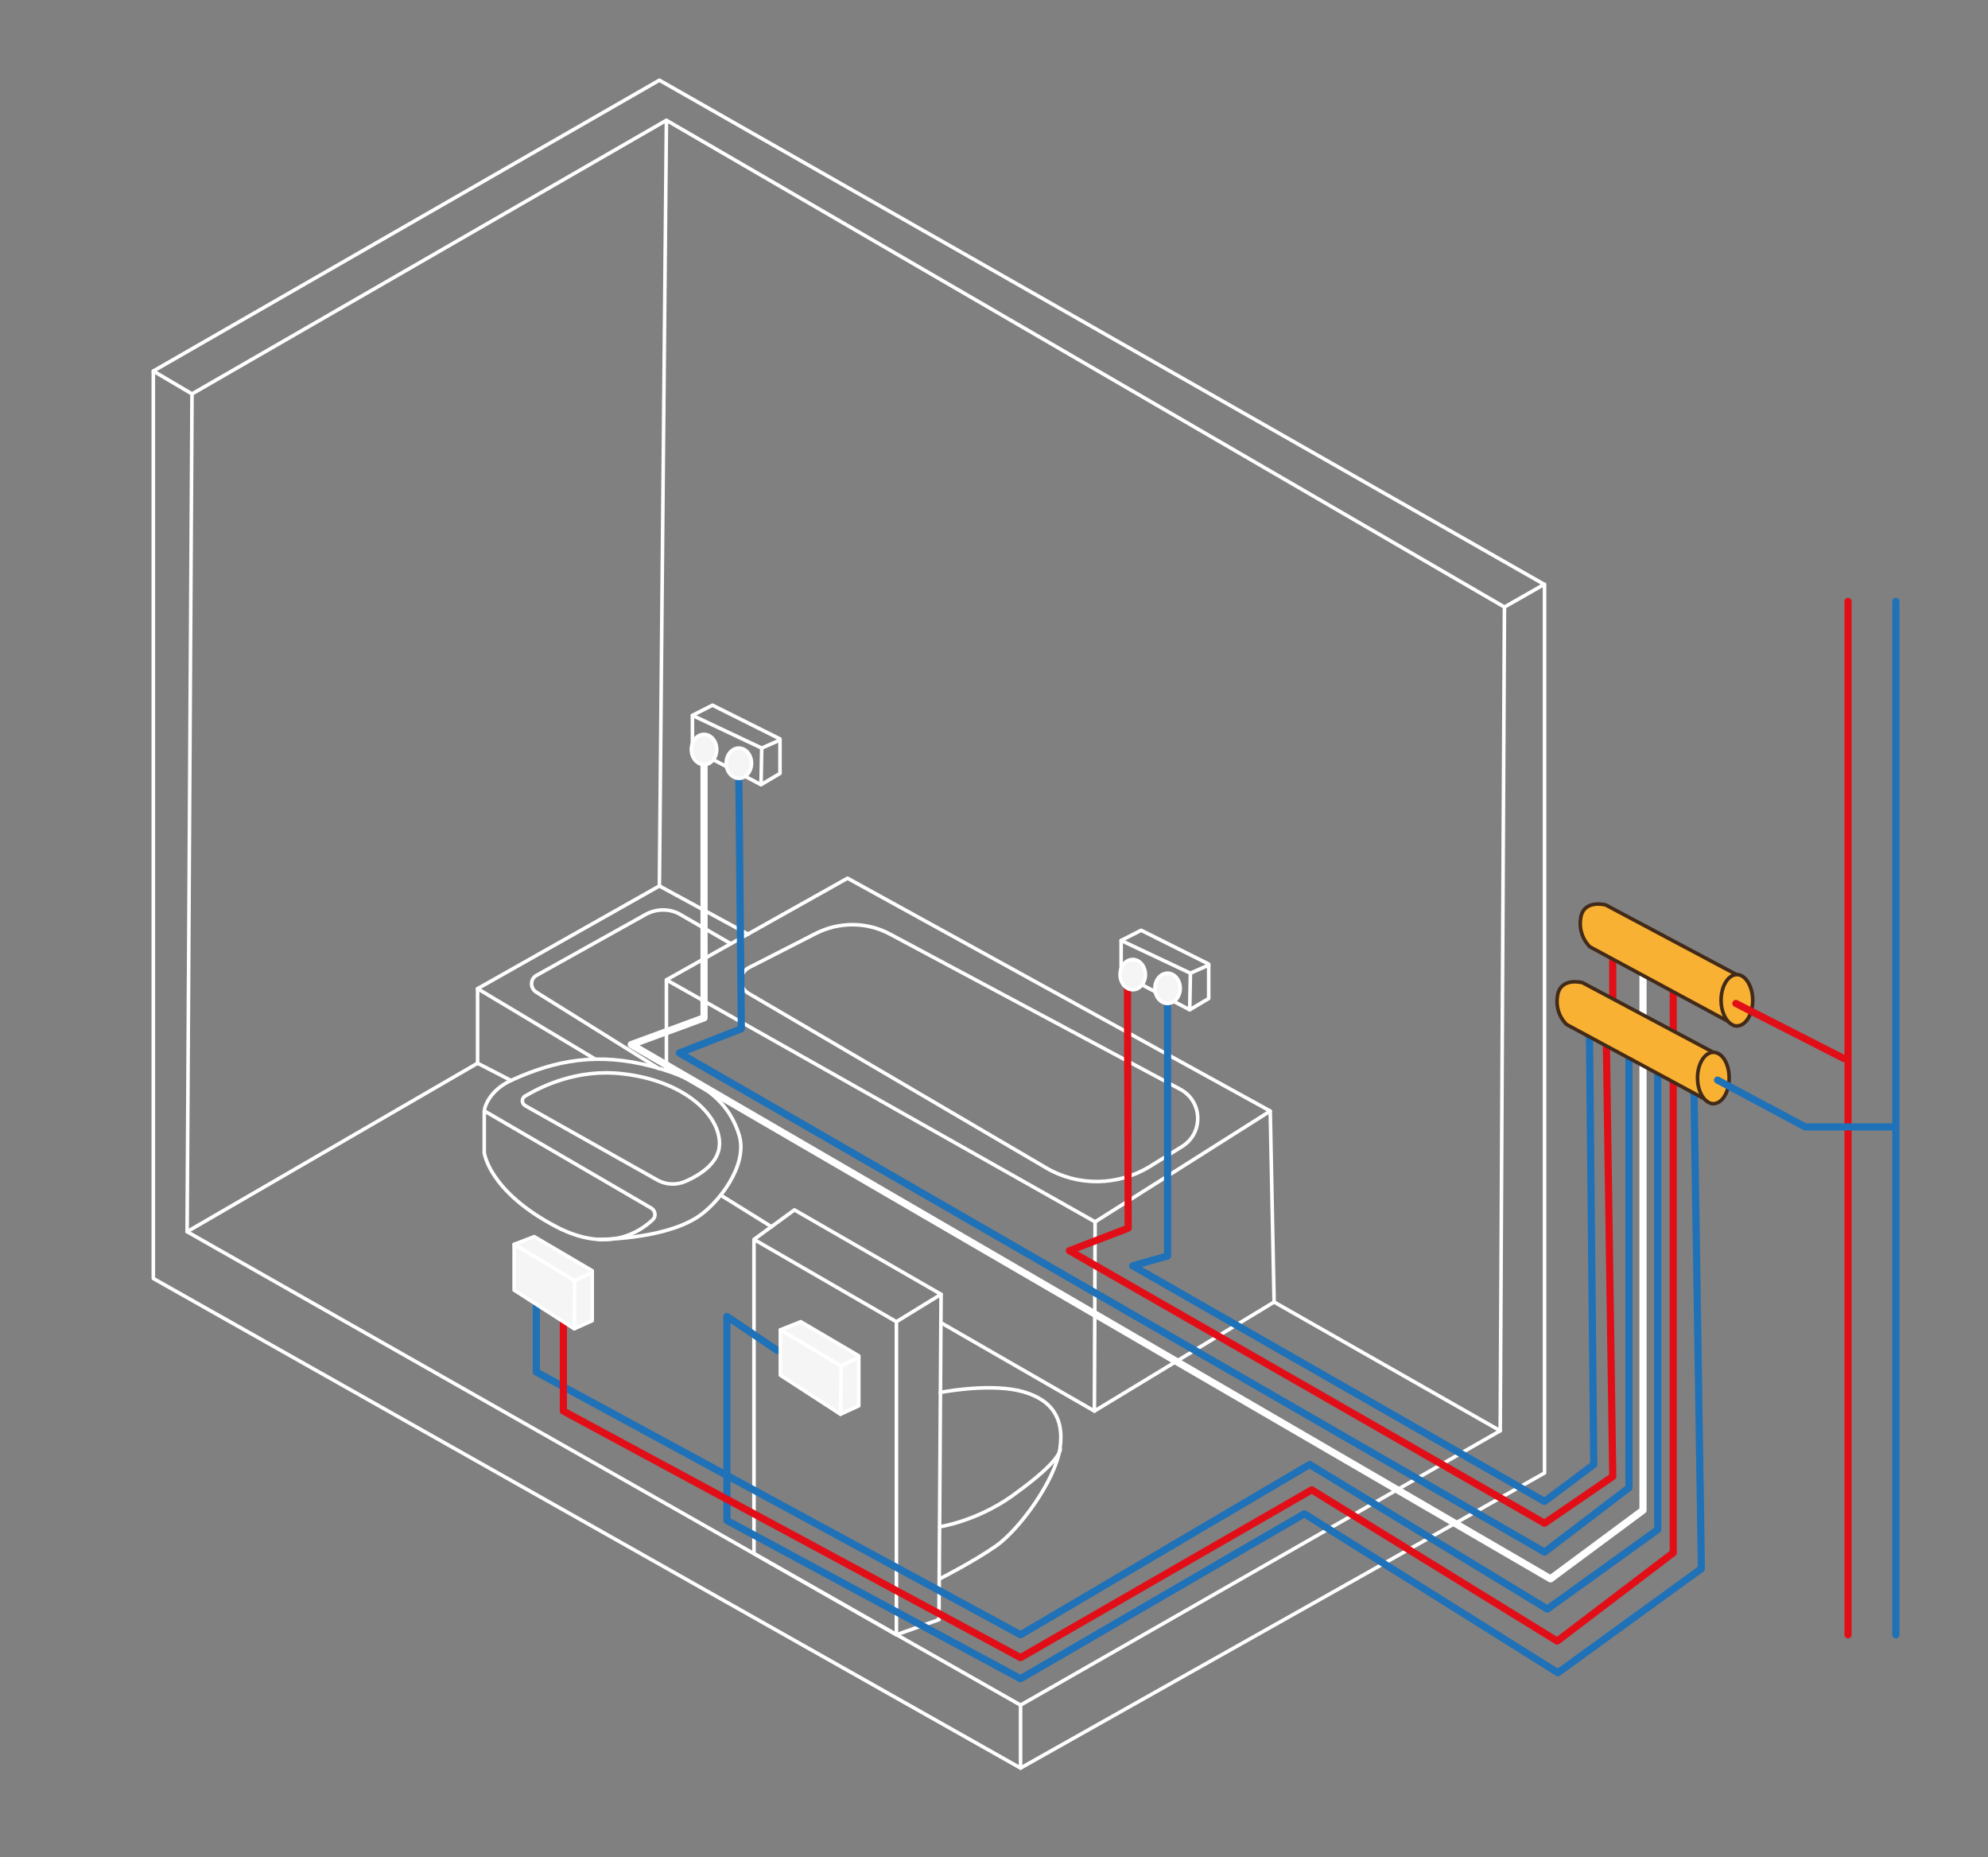 <?xml version="1.0" encoding="utf-8"?>
<!-- Generator: Adobe Illustrator 26.3.1, SVG Export Plug-In . SVG Version: 6.00 Build 0)  -->
<svg version="1.1" id="Слой_1" xmlns="http://www.w3.org/2000/svg" xmlns:xlink="http://www.w3.org/1999/xlink" x="0px" y="0px"
	 viewBox="0 0 565.3 528" style="enable-background:new 0 0 565.3 528;" xml:space="preserve">
<rect x="0" y="0" width="565.3" height="528" fill="#808080" stroke="none"/>
<style type="text/css">
	.st0{fill:none;stroke:#FFFFFF;stroke-width:1.02;stroke-linecap:round;stroke-linejoin:round;stroke-miterlimit:10;}
	.st1{fill:none;stroke:#E20E17;stroke-width:2.039;stroke-linecap:round;stroke-linejoin:round;stroke-miterlimit:10;}
	.st2{fill:none;stroke:#1F71B8;stroke-width:2.039;stroke-linecap:round;stroke-linejoin:round;stroke-miterlimit:10;}
	.st3{fill:none;stroke:#FFFFFF;stroke-width:2.039;stroke-linecap:round;stroke-linejoin:round;stroke-miterlimit:10;}
	.st4{fill:#F8B133;stroke:#422A19;stroke-width:1.02;stroke-linecap:round;stroke-linejoin:round;stroke-miterlimit:10;}
	.st5{fill:#F5F5F5;stroke:#FFFFFF;stroke-width:1.02;stroke-linecap:round;stroke-linejoin:round;stroke-miterlimit:10;}
</style>
<g>
	<path class="st0" d="M137.8,315.9l47.4,27.6c1.2,0.7,1.4,2.4,0.4,3.3c-3.7,3.5-12.8,9.6-27.4,2c-19.3-10.1-20.5-21.1-20.5-21.1
		V315.9z"/>
	<path class="st0" d="M149.4,314.4l37.5,21.1c2.5,1.4,5.4,1.5,8,0.4c4.1-1.8,9.6-5.2,9.7-10.6c0.1-8.6-10.5-18.1-27.6-20
		c-12.9-1.5-23.2,3.7-27.6,6.3C148.2,312.2,148.3,313.8,149.4,314.4z"/>
	<polygon class="st0" points="214.4,352.4 225.9,344 267.6,368 254.9,375.8 	"/>
	<line class="st0" x1="205.4" y1="340.1" x2="219.4" y2="348.8"/>
	<polyline class="st0" points="254.9,375.8 254.9,464.8 267,460.5 267.6,368 	"/>
	<polyline class="st0" points="214.4,352.9 214.4,441.7 254.9,464.8 	"/>
	<path class="st0" d="M267.4,395.9c0,0,12.7-2.5,21.9-0.6c9.2,2,13.5,7.4,12.1,16.6c-1.4,9.2-11.6,23-18.1,27.6
		c-6.6,4.6-15.9,9.3-15.9,9.3"/>
	<path class="st0" d="M267.2,434.1c0,0,10.3-1.5,20.5-8.7c10.2-7.3,13.6-11.4,13.8-13.4"/>
	<polyline class="st0" points="212.7,265.6 187.5,251.9 135.8,281.1 135.8,302.3 145.3,307.2 	"/>
	<line class="st0" x1="169.2" y1="301.1" x2="135.8" y2="281.1"/>
	<path class="st0" d="M207.8,268.3l-14.9-8.6c-2.9-1.4-6.4-1.3-9.3,0.3l-31,17.3c-1.9,1-1.9,3.7-0.1,4.8l34.8,21.7"/>
	<polygon class="st0" points="241,249.7 189.5,278.6 311.4,347.4 361.2,315.9 	"/>
	<polyline class="st0" points="267.6,376.1 311.2,401.2 362.3,370.2 361.2,315.9 	"/>
	<line class="st0" x1="311.4" y1="347.4" x2="311.2" y2="401.2"/>
	<line class="st0" x1="189.5" y1="278.6" x2="189.5" y2="304.4"/>
	<path class="st0" d="M253.1,265.6l82.5,44.1c6.4,3.4,6.7,12.5,0.5,16.3l-9.2,5.7c-9,5.5-20.4,5.7-29.5,0.3l-84.6-49.6
		c-2.8-1.7-2.7-5.8,0.2-7.3l19-9.7C238.7,262,246.6,262.1,253.1,265.6z"/>
	<polyline class="st0" points="427.8,172.6 439.2,166.1 439.2,418.8 290.2,502.7 43.6,363.5 43.6,105.5 187.5,22.8 439.2,166.2 	"/>
	<polyline class="st0" points="187.5,251.9 189.5,34.2 54.6,112 53.2,350.2 290.2,484.8 426.6,406.8 	"/>
	<polyline class="st0" points="189.5,34.2 427.8,172.6 426.6,406.8 362.3,370.2 	"/>
	<line class="st0" x1="290.2" y1="502.7" x2="290.2" y2="484.8"/>
	<line class="st0" x1="43.6" y1="105.5" x2="54.6" y2="112"/>
	<line class="st1" x1="525.5" y1="171" x2="525.5" y2="464.8"/>
	<line class="st2" x1="539.1" y1="171" x2="539.1" y2="464.8"/>
	<path class="st1" d="M332,283.8"/>
	<polyline class="st2" points="152.5,370.9 152.5,390.1 290.2,464.8 372.4,416.4 440,457.5 471.4,434.9 471.4,301 	"/>
	<line class="st0" x1="53.2" y1="350.2" x2="135.8" y2="302.3"/>
	<polyline class="st3" points="200.2,217.4 200.2,289.4 179.5,297 440.9,448.9 467.2,429.4 467.2,277.1 	"/>
	<polyline class="st2" points="481.7,310.5 483.8,446 443,475.6 370.9,430.4 290.2,477.3 206.7,432.3 206.7,374.3 221.1,384 	"/>
	<polyline class="st1" points="475.8,279.5 475.8,441.5 442.8,466.6 373,423.6 290.2,471.3 160.2,401.2 160.2,375.8 	"/>
	<polyline class="st2" points="210.1,221.3 210.8,292.5 193.2,299.4 439.2,441.3 463.2,423 463.2,296.8 	"/>
	<polyline class="st1" points="456.7,291.3 458.6,419.8 439.2,433.1 304.1,355.6 320.8,349.2 320.6,281 	"/>
	<line class="st1" x1="458.6" y1="271.9" x2="458.6" y2="287.1"/>
	<polyline class="st2" points="332,285.3 332,357.1 322.1,359.9 439.2,426.9 453.2,416.4 451.9,287.1 	"/>
	<g>
		<path class="st4" d="M456.6,257.3c0,0-6.2-1.7-7.1,3.6c-0.9,5.2,2.6,8.3,2.6,8.3l41.7,22.5v-14.6L456.6,257.3z"/>
		<path class="st4" d="M498.4,284.4c0,4-2,7.3-4.5,7.3c-0.5,0-1-0.1-1.4-0.4c-1.8-1-3.1-3.7-3.1-6.9c0-4,2-7.3,4.5-7.3
			C496.3,277.1,498.4,280.4,498.4,284.4z"/>
	</g>
	<g>
		<path class="st4" d="M450,279.4c0,0-6.2-1.7-7.1,3.6s2.6,8.3,2.6,8.3l41.7,22.5v-14.6L450,279.4z"/>
		<path class="st4" d="M491.7,306.5c0,4-2,7.3-4.5,7.3c-0.5,0-1-0.1-1.4-0.4c-1.8-1-3.1-3.7-3.1-6.9c0-4,2-7.3,4.5-7.3
			S491.7,302.4,491.7,306.5z"/>
	</g>
	<polyline class="st2" points="488.4,307.1 513.3,320.4 538.1,320.4 	"/>
	<line class="st1" x1="493.6" y1="285.3" x2="524.4" y2="301"/>
	<g>
		<g>
			<polygon class="st0" points="318.8,267.4 324.5,264.5 343.7,274.1 343.7,283.9 338.3,287.1 338.5,276.7 			"/>
			<polyline class="st0" points="318.8,267.4 318.8,276.9 338.3,287.1 			"/>
			<ellipse class="st5" cx="332" cy="281" rx="3.6" ry="4.3"/>
			<ellipse class="st5" cx="322.1" cy="277.1" rx="3.6" ry="4.3"/>
		</g>
		<line class="st0" x1="338.5" y1="276.7" x2="343.7" y2="274.4"/>
	</g>
	<g>
		<g>
			<polygon class="st0" points="196.9,203.4 202.6,200.5 221.8,210.1 221.8,219.9 216.4,223.1 216.6,212.7 			"/>
			<polyline class="st0" points="196.9,203.4 196.9,212.9 216.4,223.1 			"/>
			<ellipse class="st5" cx="210.1" cy="217" rx="3.6" ry="4.3"/>
			<ellipse class="st5" cx="200.2" cy="213.1" rx="3.6" ry="4.3"/>
		</g>
		<line class="st0" x1="216.6" y1="212.7" x2="221.8" y2="210.4"/>
	</g>
	<path class="st0" d="M170.2,352.4c0,0,17.9,0.1,27.9-6.2c5.9-3.7,14.7-14.7,12.1-23.4c-2.6-8.7-9.5-15.6-24.8-19.6
		c-15.3-4-27.2-1.9-40.1,4c-6.6,3.1-7.5,8.1-7.5,8.1"/>
	<g>
		<polygon class="st5" points="146.2,353.8 151.9,351.6 168.4,361.3 168.4,375.5 163.3,377.8 163.2,364.2 		"/>
		<polygon class="st5" points="146.2,353.8 146.2,366.8 163.3,377.8 163.4,364.1 		"/>
		<line class="st0" x1="163.2" y1="364.2" x2="168.4" y2="361.8"/>
	</g>
	<g>
		<polygon class="st5" points="221.9,378.1 227.7,375.8 244.2,385.5 244.2,399.7 239,402.1 239,388.4 		"/>
		<polygon class="st5" points="221.9,378.1 221.9,391 239,402.1 239.2,388.4 		"/>
		<line class="st0" x1="239" y1="388.4" x2="244.2" y2="386"/>
	</g>
</g>
</svg>
